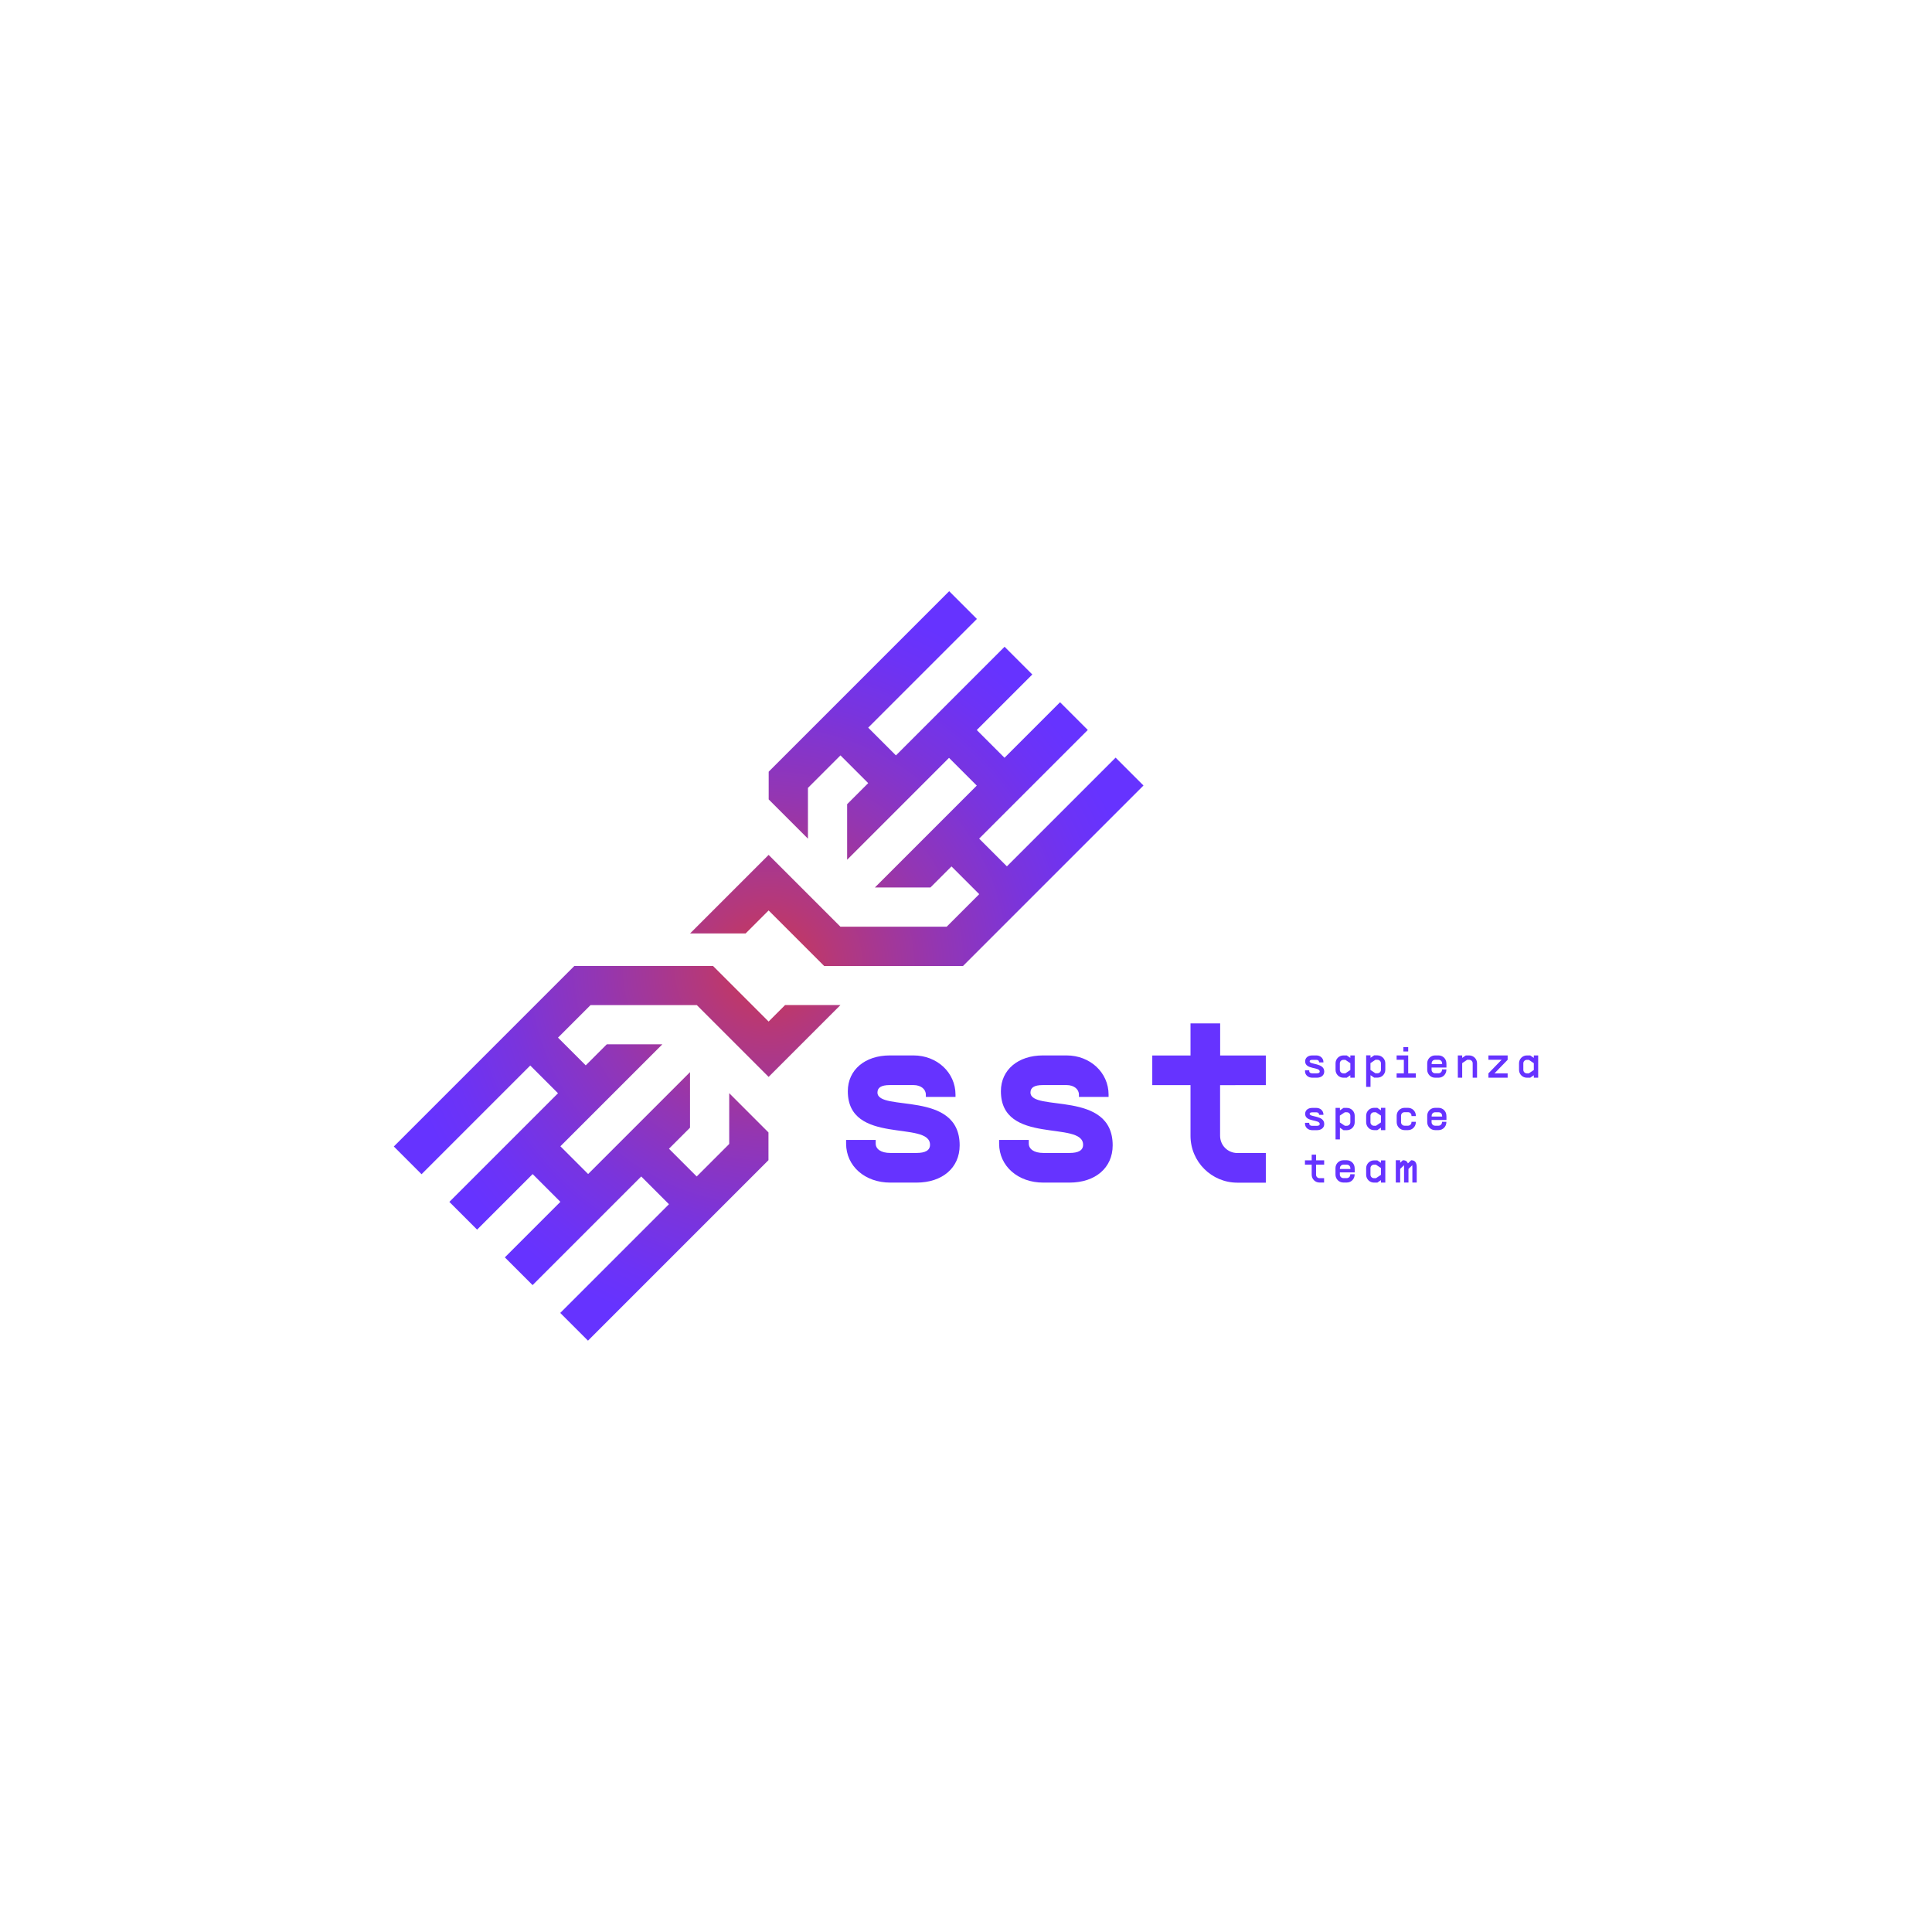 <svg xmlns="http://www.w3.org/2000/svg" xmlns:xlink="http://www.w3.org/1999/xlink" id="Layer_1" x="0px" y="0px" viewBox="0 0 283.46 283.46" style="enable-background:new 0 0 283.46 283.46;" xml:space="preserve"><style type="text/css">	.st0{fill:#6633FF;}	.st1{fill:url(#SVGID_1_);}</style><g>	<g>		<path class="st0" d="M128.48,167.24v0.54c0,0.8,0.76,1.38,2.14,1.38h3.84c1.27,0,1.99-0.36,1.99-1.2c0-3.62-12.06,0.11-12.06-7.86    c0-3.15,2.54-5.25,6.16-5.25h3.48c3.44,0,6.16,2.5,6.16,5.76v0.33h-4.35v-0.33c0-0.8-0.72-1.41-1.81-1.41h-3.48    c-1.3,0-1.81,0.4-1.81,1.09c0,2.9,12.06-0.43,12.06,7.75c0,3.3-2.54,5.47-6.34,5.47h-3.84c-3.73,0-6.48-2.43-6.48-5.72v-0.54    H128.48z"></path>		<path class="st0" d="M150.94,167.24v0.54c0,0.8,0.76,1.38,2.14,1.38h3.84c1.27,0,1.99-0.36,1.99-1.2c0-3.62-12.06,0.11-12.06-7.86    c0-3.15,2.54-5.25,6.16-5.25h3.48c3.44,0,6.16,2.5,6.16,5.76v0.33h-4.35v-0.33c0-0.8-0.72-1.41-1.81-1.41H153    c-1.3,0-1.81,0.4-1.81,1.09c0,2.9,12.06-0.43,12.06,7.75c0,3.3-2.54,5.47-6.34,5.47h-3.84c-3.73,0-6.48-2.43-6.48-5.72v-0.54    H150.94z"></path>		<path class="st0" d="M179.01,159.2v7.43c0,1.41,1.12,2.54,2.54,2.54h4.17v4.35h-4.17c-3.8,0-6.88-3.08-6.88-6.88v-7.43h-5.61    v-4.35h5.61v-4.71h4.35v4.71h6.7v4.35H179.01z"></path>	</g>	<g>		<path class="st0" d="M192.09,157.04v0.13c0,0.18,0.17,0.31,0.44,0.31h0.65c0.3,0,0.45-0.1,0.45-0.26c0-0.72-2.14-0.26-2.14-1.5    c0-0.52,0.42-0.87,1.03-0.87h0.62c0.58,0,1.03,0.42,1.03,0.96v0.06h-0.64v-0.06c0-0.18-0.16-0.31-0.38-0.31h-0.62    c-0.27,0-0.38,0.09-0.38,0.22c0,0.52,2.14,0.19,2.14,1.5c0,0.54-0.44,0.9-1.09,0.9h-0.65c-0.62,0-1.08-0.4-1.08-0.95v-0.13H192.09    z"></path>		<path class="st0" d="M198.76,154.85v3.27h-0.64v-0.36l-0.53,0.36h-0.49c-0.64,0-1.15-0.52-1.15-1.15V156    c0-0.64,0.52-1.15,1.15-1.15h0.49l0.53,0.36v-0.36H198.76z M198.12,156.99v-1l-0.73-0.49h-0.3c-0.28,0-0.51,0.23-0.51,0.51v0.96    c0,0.28,0.23,0.51,0.51,0.51h0.3L198.12,156.99z"></path>		<path class="st0" d="M203.25,156v0.96c0,0.64-0.52,1.15-1.15,1.15h-0.49l-0.53-0.36v1.71h-0.64v-4.62h0.64v0.36l0.53-0.36h0.49    C202.73,154.85,203.25,155.37,203.25,156z M202.61,156c0-0.28-0.23-0.51-0.51-0.51h-0.3l-0.73,0.49v1l0.73,0.49h0.3    c0.28,0,0.51-0.23,0.51-0.51V156z"></path>		<path class="st0" d="M207.73,157.48v0.64h-1.76h-1.06v-0.64h1.06v-1.99h-1.06v-0.64h1.7v2.63H207.73z M206.61,154.27h-0.71v-0.64    h0.71V154.27z"></path>		<path class="st0" d="M212.22,156.07v0.49v0.07h-2.18v0.33c0,0.28,0.23,0.51,0.51,0.51h0.51c0.28,0,0.51-0.23,0.51-0.51v-0.06h0.64    v0.06c0,0.64-0.51,1.16-1.15,1.16h-0.51c-0.64,0-1.15-0.53-1.15-1.16V156c0-0.64,0.52-1.15,1.15-1.15h0.51    c0.62,0,1.12,0.48,1.15,1.09V156.07z M211.58,156c0-0.29-0.22-0.51-0.51-0.51h-0.51c-0.29,0-0.51,0.23-0.51,0.51v0.12h1.54V156z"></path>		<path class="st0" d="M216.71,156v2.12h-0.64V156c0-0.28-0.23-0.51-0.51-0.51h-0.3l-0.73,0.49v2.14h-0.64v-3.27h0.64v0.36    l0.53-0.36h0.49C216.19,154.85,216.71,155.36,216.71,156z"></path>		<path class="st0" d="M221.2,155.49l-1.93,1.99h1.93v0.64h-2.82v-0.64l1.93-1.99h-1.93v-0.64h2.82V155.49z"></path>		<path class="st0" d="M225.68,154.85v3.27h-0.64v-0.36l-0.53,0.36h-0.49c-0.64,0-1.15-0.52-1.15-1.15V156    c0-0.64,0.52-1.15,1.15-1.15h0.49l0.53,0.36v-0.36H225.68z M225.04,156.99v-1l-0.73-0.49h-0.3c-0.28,0-0.51,0.23-0.51,0.51v0.96    c0,0.28,0.23,0.51,0.51,0.51h0.3L225.04,156.99z"></path>		<path class="st0" d="M192.09,164.74v0.13c0,0.18,0.17,0.31,0.44,0.31h0.65c0.3,0,0.45-0.1,0.45-0.26c0-0.72-2.14-0.26-2.14-1.5    c0-0.52,0.42-0.87,1.03-0.87h0.62c0.58,0,1.03,0.42,1.03,0.96v0.06h-0.64v-0.06c0-0.18-0.16-0.31-0.38-0.31h-0.62    c-0.27,0-0.38,0.09-0.38,0.22c0,0.52,2.14,0.19,2.14,1.5c0,0.54-0.44,0.9-1.09,0.9h-0.65c-0.62,0-1.08-0.4-1.08-0.95v-0.13H192.09    z"></path>		<path class="st0" d="M198.76,163.7v0.96c0,0.64-0.52,1.16-1.15,1.16h-0.49l-0.53-0.36v1.71h-0.64v-4.62h0.64v0.36l0.53-0.36h0.49    C198.24,162.54,198.76,163.06,198.76,163.7z M198.12,163.7c0-0.28-0.23-0.51-0.51-0.51h-0.3l-0.73,0.49v1l0.73,0.49h0.3    c0.28,0,0.51-0.23,0.51-0.51V163.7z"></path>		<path class="st0" d="M203.25,162.54v3.27h-0.64v-0.36l-0.53,0.36h-0.49c-0.64,0-1.15-0.52-1.15-1.16v-0.96    c0-0.64,0.52-1.15,1.15-1.15h0.49l0.53,0.36v-0.36H203.25z M202.61,164.68v-1l-0.73-0.49h-0.3c-0.28,0-0.51,0.23-0.51,0.51v0.96    c0,0.28,0.23,0.51,0.51,0.51h0.3L202.61,164.68z"></path>		<path class="st0" d="M206.58,163.18h-0.51c-0.29,0-0.51,0.23-0.51,0.51v0.96c0,0.28,0.23,0.51,0.51,0.51h0.51    c0.28,0,0.51-0.23,0.51-0.51v-0.06h0.64v0.06c0,0.63-0.51,1.16-1.15,1.16h-0.51c-0.64,0-1.15-0.53-1.15-1.16v-0.96    c0-0.64,0.52-1.15,1.15-1.15h0.51c0.64,0,1.15,0.51,1.15,1.15v0.06h-0.64v-0.06C207.09,163.41,206.87,163.18,206.58,163.18z"></path>		<path class="st0" d="M212.22,163.76v0.49v0.07h-2.18v0.33c0,0.28,0.23,0.51,0.51,0.51h0.51c0.28,0,0.51-0.23,0.51-0.51v-0.06h0.64    v0.06c0,0.63-0.51,1.16-1.15,1.16h-0.51c-0.64,0-1.15-0.53-1.15-1.16v-0.96c0-0.64,0.52-1.15,1.15-1.15h0.51    c0.62,0,1.12,0.48,1.15,1.09V163.76z M211.58,163.7c0-0.29-0.22-0.51-0.51-0.51h-0.51c-0.29,0-0.51,0.23-0.51,0.51v0.12h1.54    V163.7z"></path>		<path class="st0" d="M193.09,170.88v1.47c0,0.29,0.22,0.51,0.51,0.51h0.67v0.64h-0.67c-0.64,0-1.15-0.51-1.15-1.15v-1.47h-0.99    v-0.64h0.99v-0.83h0.64v0.83h1.19v0.64H193.09z"></path>		<path class="st0" d="M198.76,171.45v0.49v0.07h-2.18v0.33c0,0.28,0.23,0.51,0.51,0.51h0.51c0.28,0,0.51-0.23,0.51-0.51v-0.06h0.64    v0.06c0,0.64-0.51,1.16-1.15,1.16h-0.51c-0.64,0-1.15-0.53-1.15-1.16v-0.96c0-0.64,0.52-1.15,1.15-1.15h0.51    c0.62,0,1.12,0.48,1.15,1.09V171.45z M198.12,171.39c0-0.29-0.22-0.51-0.51-0.51h-0.51c-0.29,0-0.51,0.23-0.51,0.51v0.12h1.54    V171.39z"></path>		<path class="st0" d="M203.25,170.24v3.27h-0.64v-0.36l-0.53,0.36h-0.49c-0.64,0-1.15-0.52-1.15-1.15v-0.96    c0-0.64,0.52-1.15,1.15-1.15h0.49l0.53,0.36v-0.36H203.25z M202.61,172.37v-1l-0.73-0.49h-0.3c-0.28,0-0.51,0.23-0.51,0.51v0.96    c0,0.28,0.23,0.51,0.51,0.51h0.3L202.61,172.37z"></path>		<path class="st0" d="M207.86,171.26v2.24h-0.64v-2.24c0-0.12,0-0.22-0.01-0.3l-0.56,0.54v2H206v-2.24c0-0.12,0-0.22-0.01-0.3    l-0.56,0.54v2h-0.64v-3.27h0.64v0.37l0.39-0.37h0.05c0.34,0,0.58,0.15,0.7,0.46l0.47-0.46h0.05    C207.59,170.24,207.86,170.56,207.86,171.26z M205.79,170.77h0.04H205.79z M207.01,170.77h0.04H207.01z"></path>	</g>	<radialGradient id="SVGID_1_" cx="112.777" cy="141.732" r="54.997" gradientUnits="userSpaceOnUse">		<stop offset="0" style="stop-color:#CC3952"></stop>		<stop offset="0.181" style="stop-color:#B4387B"></stop>		<stop offset="0.459" style="stop-color:#9336B3"></stop>		<stop offset="0.699" style="stop-color:#7A34DC"></stop>		<stop offset="0.887" style="stop-color:#6C33F6"></stop>		<stop offset="1" style="stop-color:#6633FF"></stop>	</radialGradient>	<path class="st1" d="M167.77,115.25l-15.95,15.95l-4.07,4.07l-6.46,6.46h-20.37l-8.15-8.15l-3.37,3.37h-8.15l11.52-11.52l4.07,4.07   l6.46,6.46h15.6l4.77-4.77l-4.07-4.07l-3.09,3.09h-8.15l9.77-9.77l1.46-1.46l0,0l3.72-3.72l-4.07-4.07l-3.72,3.72l0,0l-1.46,1.46   l-9.77,9.77v-8.15l3.09-3.09l-4.07-4.07l-4.77,4.77v7.45l-5.76-5.76v-4.07l9.13-9.13l1.4-1.4l0,0l15.95-15.95l4.07,4.07   l-15.95,15.95l4.07,4.07l3.72-3.72h0l4.07-4.07l8.15-8.15l4.07,4.07l-8.15,8.15l4.07,4.07l8.15-8.15l4.07,4.07l-10.39,10.39   l-1.83,1.83l0,0l-3.72,3.72l4.07,4.07l15.95-15.95L167.77,115.25z M115.16,147.49l-2.39,2.39l-8.15-8.15H84.26l-26.48,26.48   l4.07,4.07l15.95-15.95l4.07,4.07l-3.72,3.72l-4.07,4.07h0l-8.15,8.15l4.07,4.07l8.15-8.15l4.07,4.07l-8.15,8.15l4.07,4.07   l8.15-8.15l4.07-4.07l3.72-3.72l4.07,4.07l-15.95,15.95l4.07,4.07l15.95-15.95l4.07-4.07l6.46-6.46v-4.07l-5.76-5.76v7.45   l-4.77,4.77l-4.07-4.07l3.09-3.09v-8.15l-7.16,7.16h0l-4.07,4.07l-3.72,3.72l-4.07-4.07l14.96-14.96h-8.15l-3.09,3.09l-4.07-4.07   l4.77-4.77h15.6l10.53,10.53l0.28-0.28l0,0l2.72-2.72l1.08-1.08l0,0l6.46-6.46H115.16z"></path></g></svg>